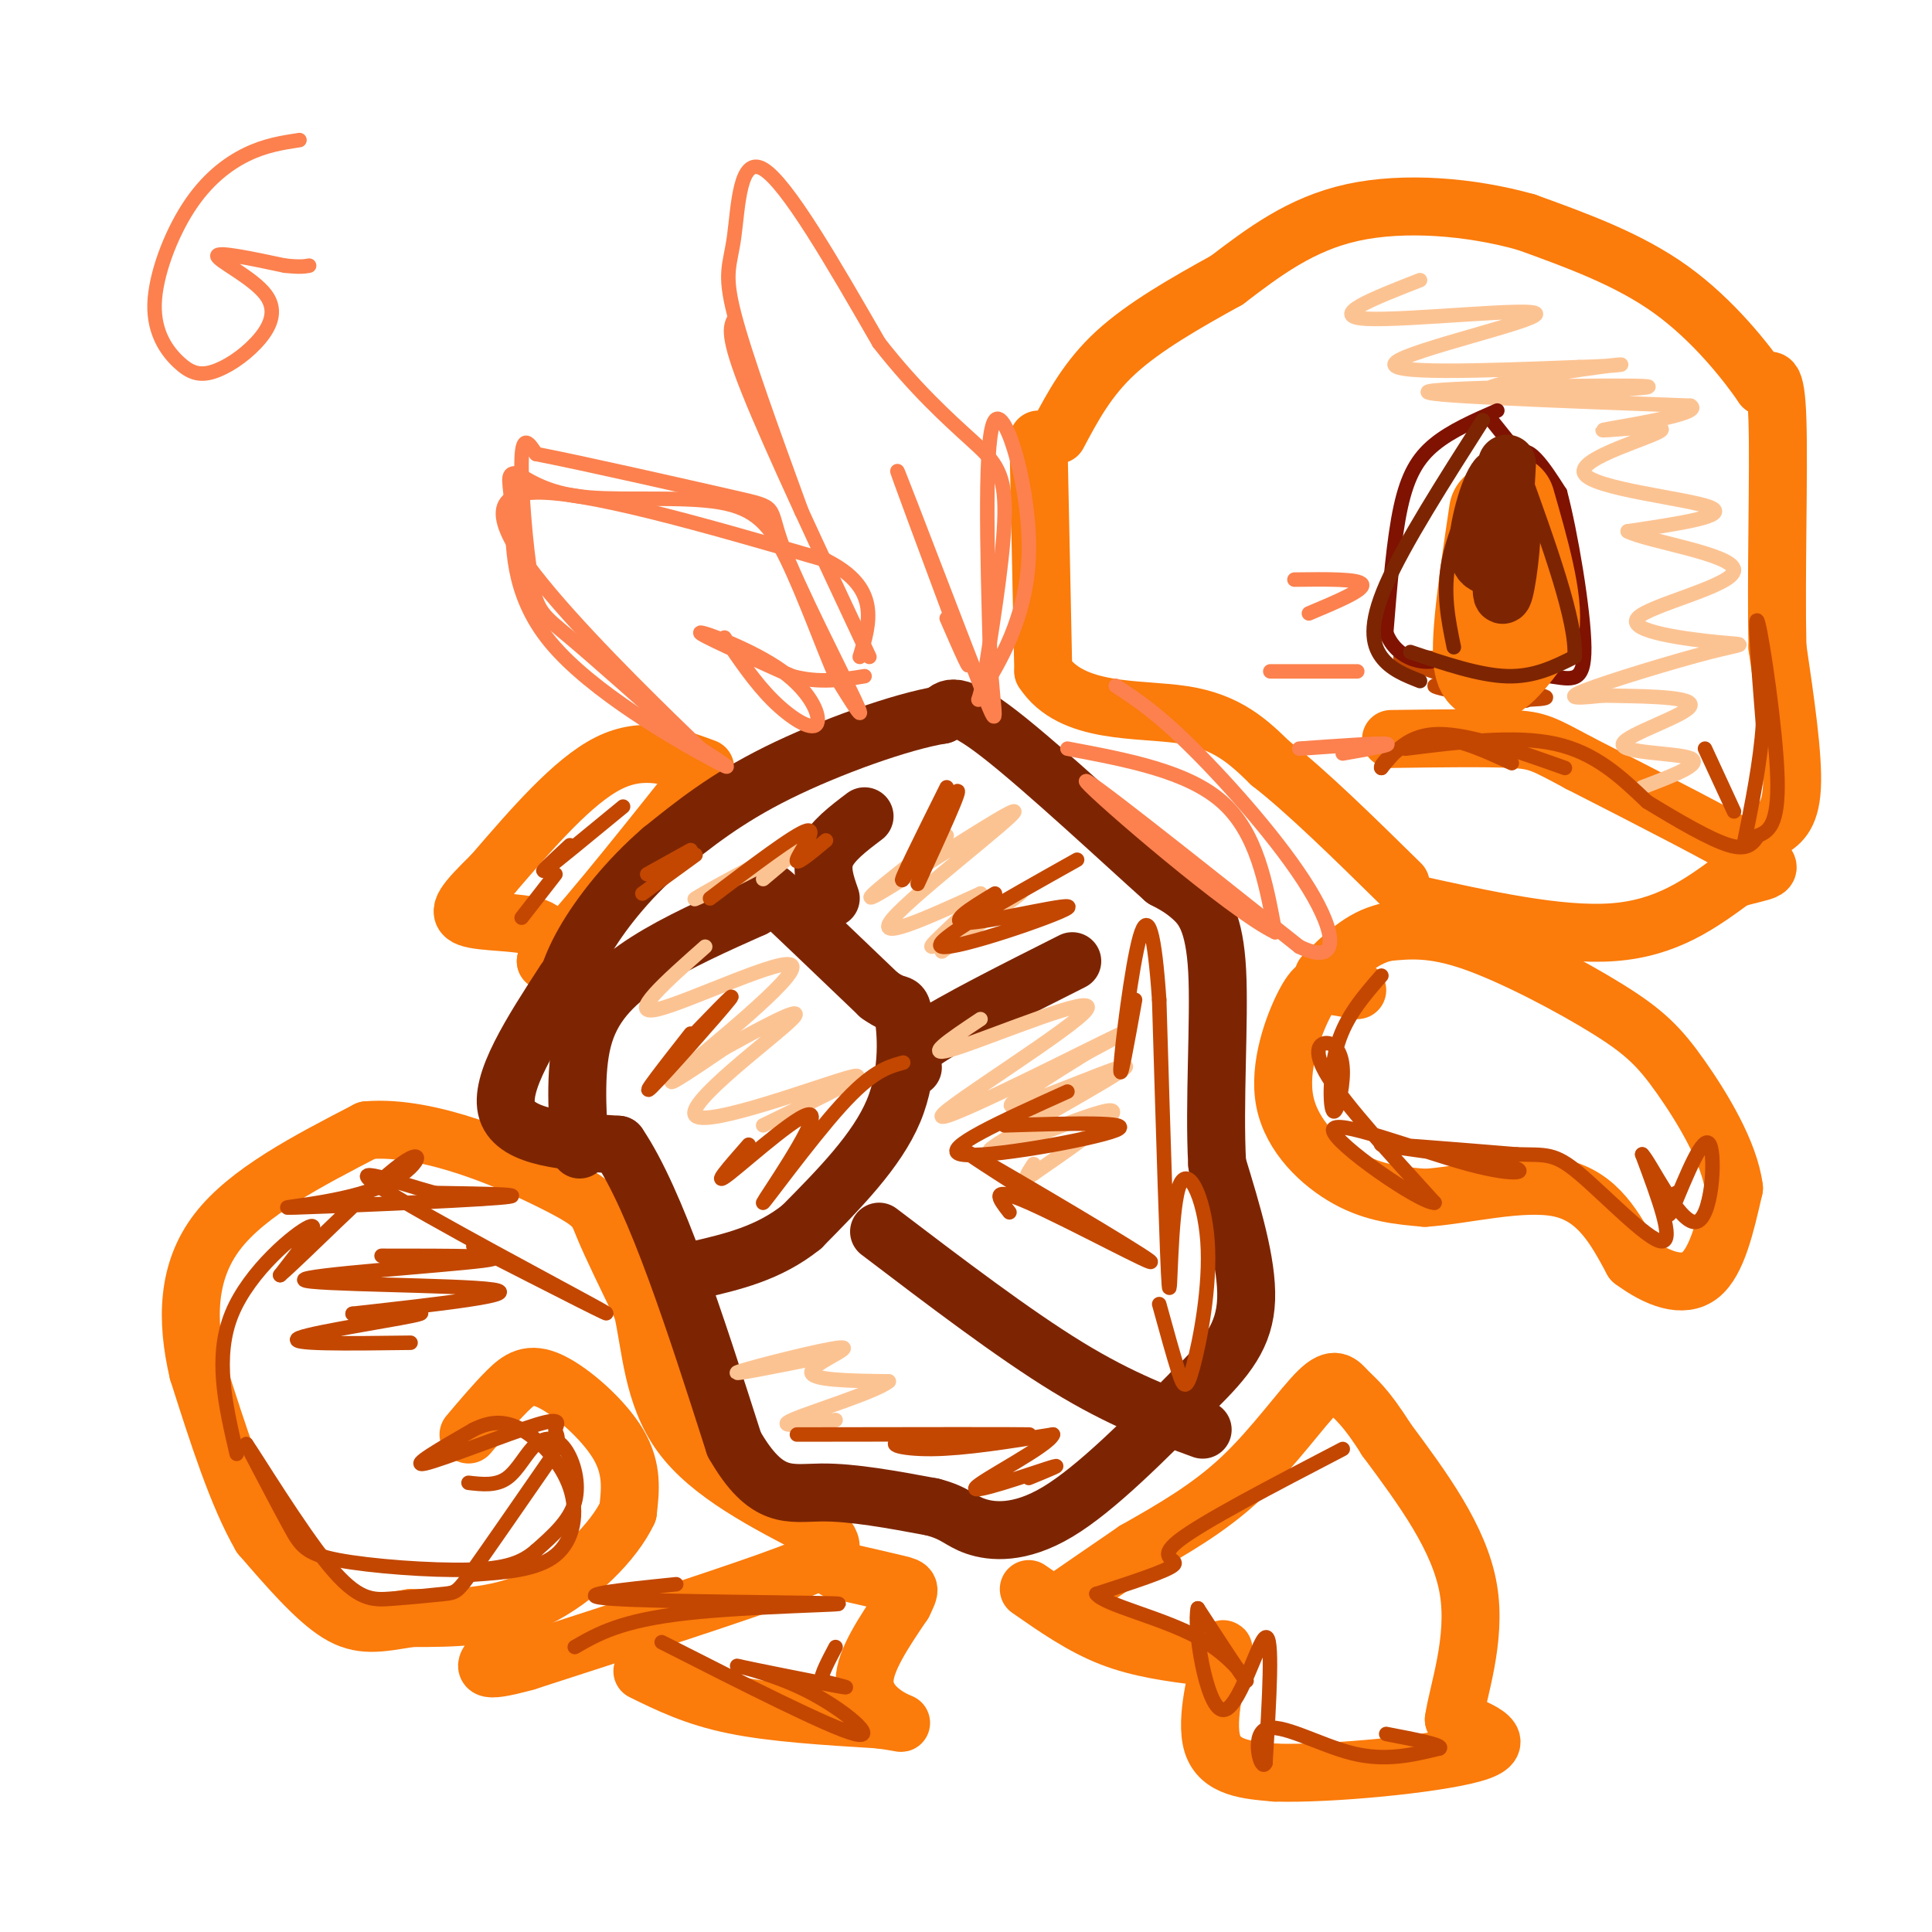 <svg viewBox='0 0 400 400' version='1.1' xmlns='http://www.w3.org/2000/svg' xmlns:xlink='http://www.w3.org/1999/xlink'><g fill='none' stroke='#FB7B0B' stroke-width='12' stroke-linecap='round' stroke-linejoin='round'><path d='M97,297c2.768,-3.274 5.536,-6.548 8,-9c2.464,-2.452 4.625,-4.083 9,-2c4.375,2.083 10.964,7.881 14,13c3.036,5.119 2.518,9.560 2,14'/><path d='M130,313c-2.756,6.000 -10.644,14.000 -19,18c-8.356,4.000 -17.178,4.000 -26,4'/><path d='M85,335c-6.667,1.111 -10.333,1.889 -15,-1c-4.667,-2.889 -10.333,-9.444 -16,-16'/><path d='M54,318c-4.833,-8.333 -8.917,-21.167 -13,-34'/><path d='M41,284c-2.511,-10.800 -2.289,-20.800 4,-29c6.289,-8.200 18.644,-14.600 31,-21'/><path d='M76,234c13.119,-1.095 30.417,6.667 39,11c8.583,4.333 8.452,5.238 10,9c1.548,3.762 4.774,10.381 8,17'/><path d='M133,271c1.733,7.533 2.067,17.867 8,26c5.933,8.133 17.467,14.067 29,20'/><path d='M170,317c4.262,4.202 0.417,4.708 0,5c-0.417,0.292 2.595,0.369 -7,4c-9.595,3.631 -31.798,10.815 -54,18'/><path d='M109,344c-10.167,2.833 -8.583,0.917 -7,-1'/><path d='M133,346c5.417,2.667 10.833,5.333 19,7c8.167,1.667 19.083,2.333 30,3'/><path d='M182,356c5.774,0.750 5.208,1.125 3,0c-2.208,-1.125 -6.060,-3.750 -6,-8c0.060,-4.250 4.030,-10.125 8,-16'/><path d='M187,332c1.600,-3.244 1.600,-3.356 -1,-4c-2.600,-0.644 -7.800,-1.822 -13,-3'/><path d='M213,329c5.500,3.833 11.000,7.667 17,10c6.000,2.333 12.500,3.167 19,4'/><path d='M249,343c4.119,-0.381 4.917,-3.333 4,0c-0.917,3.333 -3.548,12.952 -2,18c1.548,5.048 7.274,5.524 13,6'/><path d='M264,367c11.311,0.356 33.089,-1.756 41,-4c7.911,-2.244 1.956,-4.622 -4,-7'/><path d='M301,356c0.800,-5.711 4.800,-16.489 3,-27c-1.800,-10.511 -9.400,-20.756 -17,-31'/><path d='M287,298c-4.263,-6.821 -6.421,-8.375 -8,-10c-1.579,-1.625 -2.579,-3.322 -6,0c-3.421,3.322 -9.263,11.663 -16,18c-6.737,6.337 -14.368,10.668 -22,15'/><path d='M235,321c-6.333,4.333 -11.167,7.667 -16,11'/><path d='M281,205c-2.169,-0.391 -4.338,-0.781 -6,-1c-1.662,-0.219 -2.817,-0.265 -5,4c-2.183,4.265 -5.396,12.841 -4,20c1.396,7.159 7.399,12.903 13,16c5.601,3.097 10.801,3.549 16,4'/><path d='M295,248c8.044,-0.489 20.156,-3.711 28,-2c7.844,1.711 11.422,8.356 15,15'/><path d='M338,261c5.133,3.800 10.467,5.800 14,3c3.533,-2.800 5.267,-10.400 7,-18'/><path d='M359,246c-0.888,-7.362 -6.609,-16.767 -11,-23c-4.391,-6.233 -7.451,-9.293 -15,-14c-7.549,-4.707 -19.585,-11.059 -28,-14c-8.415,-2.941 -13.207,-2.470 -18,-2'/><path d='M287,193c-5.167,1.167 -9.083,5.083 -13,9'/><path d='M292,187c15.417,3.417 30.833,6.833 42,6c11.167,-0.833 18.083,-5.917 25,-11'/><path d='M359,182c6.378,-1.978 9.822,-1.422 4,-5c-5.822,-3.578 -20.911,-11.289 -36,-19'/><path d='M327,158c-7.600,-4.067 -8.600,-4.733 -14,-5c-5.400,-0.267 -15.200,-0.133 -25,0'/><path d='M366,172c2.333,-1.333 4.667,-2.667 5,-9c0.333,-6.333 -1.333,-17.667 -3,-29'/><path d='M368,134c-0.333,-14.644 0.333,-36.756 0,-47c-0.333,-10.244 -1.667,-8.622 -3,-7'/><path d='M365,80c-3.356,-4.911 -10.244,-13.689 -19,-20c-8.756,-6.311 -19.378,-10.156 -30,-14'/><path d='M316,46c-11.511,-3.244 -25.289,-4.356 -36,-2c-10.711,2.356 -18.356,8.178 -26,14'/><path d='M254,58c-8.622,4.756 -17.178,9.644 -23,15c-5.822,5.356 -8.911,11.178 -12,17'/><path d='M215,91c0.000,0.000 1.000,48.000 1,48'/><path d='M216,139c5.800,9.022 19.800,7.578 29,9c9.200,1.422 13.600,5.711 18,10'/><path d='M263,158c7.500,5.833 17.250,15.417 27,25'/><path d='M146,159c-6.333,-2.333 -12.667,-4.667 -20,-1c-7.333,3.667 -15.667,13.333 -24,23'/><path d='M102,181c-5.655,5.560 -7.792,7.958 -5,9c2.792,1.042 10.512,0.726 14,2c3.488,1.274 2.744,4.137 2,7'/><path d='M113,199c5.500,-5.000 18.250,-21.000 31,-37'/></g>
<g fill='none' stroke='#7D2502' stroke-width='12' stroke-linecap='round' stroke-linejoin='round'><path d='M117,203c-6.917,10.667 -13.833,21.333 -12,27c1.833,5.667 12.417,6.333 23,7'/><path d='M128,237c7.833,11.500 15.917,36.750 24,62'/><path d='M152,299c6.711,11.733 11.489,10.067 18,10c6.511,-0.067 14.756,1.467 23,3'/><path d='M193,312c4.917,1.250 5.708,2.875 9,4c3.292,1.125 9.083,1.750 17,-3c7.917,-4.750 17.958,-14.875 28,-25'/><path d='M247,288c7.067,-6.867 10.733,-11.533 11,-19c0.267,-7.467 -2.867,-17.733 -6,-28'/><path d='M252,241c-0.702,-12.536 0.542,-29.875 0,-40c-0.542,-10.125 -2.869,-13.036 -5,-15c-2.131,-1.964 -4.065,-2.982 -6,-4'/><path d='M241,182c-7.956,-7.111 -24.844,-22.889 -34,-30c-9.156,-7.111 -10.578,-5.556 -12,-4'/><path d='M195,148c-8.356,1.333 -23.244,6.667 -34,12c-10.756,5.333 -17.378,10.667 -24,16'/><path d='M137,176c-7.067,6.089 -12.733,13.311 -16,19c-3.267,5.689 -4.133,9.844 -5,14'/><path d='M120,238c-0.533,-8.711 -1.067,-17.422 1,-24c2.067,-6.578 6.733,-11.022 13,-15c6.267,-3.978 14.133,-7.489 22,-11'/><path d='M156,188c3.600,-3.044 1.600,-5.156 5,-2c3.400,3.156 12.200,11.578 21,20'/><path d='M182,206c4.274,3.095 4.458,0.833 5,4c0.542,3.167 1.440,11.762 -2,20c-3.440,8.238 -11.220,16.119 -19,24'/><path d='M166,254c-6.833,5.500 -14.417,7.250 -22,9'/><path d='M182,255c13.917,10.583 27.833,21.167 39,28c11.167,6.833 19.583,9.917 28,13'/><path d='M189,221c-1.250,-1.167 -2.500,-2.333 3,-6c5.500,-3.667 17.750,-9.833 30,-16'/><path d='M172,186c-1.083,-3.083 -2.167,-6.167 -1,-9c1.167,-2.833 4.583,-5.417 8,-8'/></g>
<g fill='none' stroke='#FCC392' stroke-width='3' stroke-linecap='round' stroke-linejoin='round'><path d='M203,211c-6.348,4.231 -12.695,8.463 -5,6c7.695,-2.463 29.434,-11.619 27,-8c-2.434,3.619 -29.040,20.013 -30,22c-0.960,1.987 23.726,-10.432 33,-15c9.274,-4.568 3.137,-1.284 -3,2'/><path d='M225,218c-5.827,3.608 -18.896,11.627 -15,11c3.896,-0.627 24.756,-9.900 23,-8c-1.756,1.900 -26.126,14.973 -28,17c-1.874,2.027 18.750,-6.992 24,-8c5.250,-1.008 -4.875,5.996 -15,13'/><path d='M214,243c-2.500,1.833 -1.250,-0.083 0,-2'/><path d='M196,173c-9.935,7.679 -19.869,15.357 -14,12c5.869,-3.357 27.542,-17.750 28,-17c0.458,0.750 -20.298,16.643 -25,22c-4.702,5.357 6.649,0.179 18,-5'/><path d='M203,185c-0.738,2.512 -11.583,11.292 -10,11c1.583,-0.292 15.595,-9.655 18,-11c2.405,-1.345 -6.798,5.327 -16,12'/><path d='M146,196c-8.131,7.196 -16.262,14.393 -10,13c6.262,-1.393 26.917,-11.375 28,-9c1.083,2.375 -17.405,17.107 -23,22c-5.595,4.893 1.702,-0.054 9,-5'/><path d='M150,217c6.343,-3.504 17.700,-9.764 14,-6c-3.700,3.764 -22.458,17.552 -20,20c2.458,2.448 26.131,-6.443 32,-8c5.869,-1.557 -6.065,4.222 -18,10'/><path d='M162,177c-9.822,5.044 -19.644,10.089 -18,9c1.644,-1.089 14.756,-8.311 19,-10c4.244,-1.689 -0.378,2.156 -5,6'/><path d='M170,281c-9.833,1.970 -19.667,3.940 -17,3c2.667,-0.940 17.833,-4.792 21,-5c3.167,-0.208 -5.667,3.226 -6,5c-0.333,1.774 7.833,1.887 16,2'/><path d='M184,286c-2.356,2.089 -16.244,6.311 -20,8c-3.756,1.689 2.622,0.844 9,0'/><path d='M294,58c-9.696,3.786 -19.393,7.571 -11,8c8.393,0.429 34.875,-2.500 35,-1c0.125,1.500 -26.107,7.429 -29,10c-2.893,2.571 17.554,1.786 38,1'/><path d='M327,76c8.878,-0.167 12.072,-1.083 4,0c-8.072,1.083 -27.411,4.167 -22,5c5.411,0.833 35.572,-0.583 32,-1c-3.572,-0.417 -40.878,0.167 -45,1c-4.122,0.833 24.939,1.917 54,3'/><path d='M350,84c3.163,1.717 -15.929,4.510 -18,5c-2.071,0.490 12.878,-1.322 12,0c-0.878,1.322 -17.582,5.779 -16,9c1.582,3.221 21.452,5.206 26,7c4.548,1.794 -6.226,3.397 -17,5'/><path d='M337,110c3.821,2.060 21.874,4.710 22,8c0.126,3.290 -17.676,7.218 -20,10c-2.324,2.782 10.831,4.416 17,5c6.169,0.584 5.353,0.119 -2,2c-7.353,1.881 -21.244,6.109 -26,8c-4.756,1.891 -0.378,1.446 4,1'/><path d='M332,144c5.799,0.152 18.297,0.030 18,2c-0.297,1.970 -13.388,6.030 -14,8c-0.612,1.970 11.254,1.848 14,3c2.746,1.152 -3.627,3.576 -10,6'/></g>
<g fill='none' stroke='#C34701' stroke-width='3' stroke-linecap='round' stroke-linejoin='round'><path d='M353,155c0.000,0.000 6.000,13.000 6,13'/><path d='M322,140c-15.500,-2.417 -31.000,-4.833 -32,-4c-1.000,0.833 12.500,4.917 26,9'/><path d='M316,145c-1.750,0.607 -19.125,-2.375 -19,-3c0.125,-0.625 17.750,1.107 22,2c4.250,0.893 -4.875,0.946 -14,1'/><path d='M291,155c11.333,-1.417 22.667,-2.833 31,-1c8.333,1.833 13.667,6.917 19,12'/><path d='M341,166c6.467,3.956 13.133,7.844 17,9c3.867,1.156 4.933,-0.422 6,-2'/><path d='M364,173c2.083,-0.869 4.292,-2.042 4,-12c-0.292,-9.958 -3.083,-28.702 -4,-32c-0.917,-3.298 0.042,8.851 1,21'/><path d='M365,150c-0.500,7.667 -2.250,16.333 -4,25'/><path d='M324,159c-9.833,-3.500 -19.667,-7.000 -26,-7c-6.333,0.000 -9.167,3.500 -12,7'/><path d='M286,159c-0.667,-0.467 3.667,-5.133 9,-6c5.333,-0.867 11.667,2.067 18,5'/><path d='M286,202c-3.615,4.141 -7.230,8.283 -9,14c-1.770,5.717 -1.695,13.010 -1,14c0.695,0.990 2.011,-4.322 2,-8c-0.011,-3.678 -1.349,-5.721 -3,-6c-1.651,-0.279 -3.615,1.206 0,7c3.615,5.794 12.807,15.897 22,26'/><path d='M297,249c-2.808,0.219 -20.827,-12.234 -21,-15c-0.173,-2.766 17.500,4.156 28,7c10.500,2.844 13.827,1.612 7,0c-6.827,-1.612 -23.808,-3.603 -25,-4c-1.192,-0.397 13.404,0.802 28,2'/><path d='M314,239c6.214,0.167 7.750,-0.417 13,4c5.250,4.417 14.214,13.833 17,14c2.786,0.167 -0.607,-8.917 -4,-18'/><path d='M340,239c1.595,1.500 7.583,14.250 11,14c3.417,-0.250 4.262,-13.500 3,-16c-1.262,-2.500 -4.631,5.750 -8,14'/><path d='M346,251c-1.167,1.667 -0.083,-1.167 1,-4'/><path d='M278,300c-14.600,7.600 -29.200,15.200 -34,19c-4.800,3.800 0.200,3.800 -1,5c-1.200,1.200 -8.600,3.600 -16,6'/><path d='M227,330c1.560,2.250 13.458,4.875 21,9c7.542,4.125 10.726,9.750 10,9c-0.726,-0.750 -5.363,-7.875 -10,-15'/><path d='M248,333c-0.952,3.631 1.667,20.208 5,21c3.333,0.792 7.381,-14.202 9,-15c1.619,-0.798 0.810,12.601 0,26'/><path d='M262,365c-0.857,2.131 -3.000,-5.542 0,-7c3.000,-1.458 11.143,3.298 18,5c6.857,1.702 12.429,0.351 18,-1'/><path d='M298,362c1.167,-0.667 -4.917,-1.833 -11,-3'/><path d='M97,307c2.855,0.329 5.710,0.657 8,-1c2.290,-1.657 4.016,-5.300 6,-7c1.984,-1.700 4.226,-1.458 6,1c1.774,2.458 3.078,7.131 2,11c-1.078,3.869 -4.539,6.935 -8,10'/><path d='M111,321c-2.903,2.517 -6.159,3.809 -14,4c-7.841,0.191 -20.265,-0.718 -27,-2c-6.735,-1.282 -7.781,-2.938 -10,-7c-2.219,-4.062 -5.609,-10.531 -9,-17'/><path d='M51,299c1.836,2.593 10.926,17.576 17,25c6.074,7.424 9.133,7.289 13,7c3.867,-0.289 8.541,-0.732 11,-1c2.459,-0.268 2.703,-0.362 6,-5c3.297,-4.638 9.649,-13.819 16,-23'/><path d='M114,302c2.545,-4.707 0.909,-4.973 1,-6c0.091,-1.027 1.909,-2.815 -4,-1c-5.909,1.815 -19.545,7.233 -23,8c-3.455,0.767 3.273,-3.116 10,-7'/><path d='M98,296c3.212,-1.600 6.242,-2.099 10,0c3.758,2.099 8.242,6.796 10,12c1.758,5.204 0.788,10.915 -3,14c-3.788,3.085 -10.394,3.542 -17,4'/><path d='M49,301c-2.333,-10.022 -4.667,-20.044 -1,-29c3.667,-8.956 13.333,-16.844 16,-18c2.667,-1.156 -1.667,4.422 -6,10'/><path d='M58,264c4.571,-3.893 18.998,-18.626 25,-23c6.002,-4.374 3.578,1.611 -5,5c-8.578,3.389 -23.309,4.182 -17,4c6.309,-0.182 33.660,-1.338 42,-2c8.340,-0.662 -2.330,-0.831 -13,-1'/><path d='M90,247c-7.488,-2.024 -19.708,-6.583 -11,-1c8.708,5.583 38.345,21.310 45,25c6.655,3.690 -9.673,-4.655 -26,-13'/><path d='M79,260c14.393,0.000 28.786,0.000 21,1c-7.786,1.000 -37.750,3.000 -37,4c0.750,1.000 32.214,1.000 39,2c6.786,1.000 -11.107,3.000 -29,5'/><path d='M73,272c0.440,0.488 16.042,-0.792 14,0c-2.042,0.792 -21.726,3.655 -25,5c-3.274,1.345 9.863,1.173 23,1'/><path d='M119,341c4.768,-2.744 9.536,-5.488 23,-7c13.464,-1.512 35.625,-1.792 31,-2c-4.625,-0.208 -36.036,-0.345 -46,-1c-9.964,-0.655 1.518,-1.827 13,-3'/><path d='M137,340c17.450,8.864 34.900,17.729 40,19c5.100,1.271 -2.148,-5.051 -10,-9c-7.852,-3.949 -16.306,-5.525 -14,-5c2.306,0.525 15.373,3.150 20,4c4.627,0.850 0.813,-0.075 -3,-1'/><path d='M170,348c0.000,-1.333 1.500,-4.167 3,-7'/><path d='M165,297c22.970,-0.036 45.940,-0.071 48,0c2.060,0.071 -16.792,0.250 -24,1c-7.208,0.750 -2.774,2.071 4,2c6.774,-0.071 15.887,-1.536 25,-3'/><path d='M218,297c-0.690,2.286 -14.917,9.500 -16,11c-1.083,1.500 10.976,-2.714 15,-4c4.024,-1.286 0.012,0.357 -4,2'/><path d='M240,270c1.487,5.399 2.974,10.797 4,14c1.026,3.203 1.590,4.209 3,-1c1.410,-5.209 3.667,-16.633 3,-26c-0.667,-9.367 -4.256,-16.676 -6,-11c-1.744,5.676 -1.641,24.336 -2,20c-0.359,-4.336 -1.179,-31.668 -2,-59'/><path d='M240,207c-0.940,-13.845 -2.292,-18.958 -4,-13c-1.708,5.958 -3.774,22.988 -4,27c-0.226,4.012 1.387,-4.994 3,-14'/><path d='M223,178c-15.399,8.637 -30.798,17.274 -28,18c2.798,0.726 23.792,-6.458 26,-8c2.208,-1.542 -14.369,2.560 -20,3c-5.631,0.440 -0.315,-2.780 5,-6'/><path d='M196,163c-5.200,10.444 -10.400,20.889 -9,19c1.400,-1.889 9.400,-16.111 11,-18c1.600,-1.889 -3.200,8.556 -8,19'/><path d='M221,226c-13.356,6.022 -26.711,12.044 -22,13c4.711,0.956 27.489,-3.156 32,-5c4.511,-1.844 -9.244,-1.422 -23,-1'/><path d='M209,251c-2.238,-2.869 -4.476,-5.738 4,-2c8.476,3.738 27.667,14.083 25,12c-2.667,-2.083 -27.190,-16.595 -35,-21c-7.810,-4.405 1.095,1.298 10,7'/><path d='M187,220c-3.238,0.888 -6.475,1.777 -13,9c-6.525,7.223 -16.337,20.781 -16,20c0.337,-0.781 10.821,-15.903 10,-18c-0.821,-2.097 -12.949,8.829 -17,12c-4.051,3.171 -0.026,-1.415 4,-6'/><path d='M143,214c-5.400,6.889 -10.800,13.778 -8,11c2.800,-2.778 13.800,-15.222 16,-18c2.200,-2.778 -4.400,4.111 -11,11'/><path d='M171,174c-3.200,2.667 -6.400,5.333 -6,4c0.400,-1.333 4.400,-6.667 2,-6c-2.400,0.667 -11.200,7.333 -20,14'/><path d='M134,181c0.000,0.000 9.000,-5.000 9,-5'/><path d='M144,177c0.000,0.000 -11.000,8.000 -11,8'/><path d='M129,167c-7.083,5.833 -14.167,11.667 -16,13c-1.833,1.333 1.583,-1.833 5,-5'/><path d='M115,181c0.000,0.000 -7.000,9.000 -7,9'/></g>
<g fill='none' stroke='#FC814E' stroke-width='3' stroke-linecap='round' stroke-linejoin='round'><path d='M143,154c-9.738,-8.679 -19.476,-17.357 -25,-22c-5.524,-4.643 -6.833,-5.250 -8,-12c-1.167,-6.750 -2.190,-19.643 -2,-25c0.190,-5.357 1.595,-3.179 3,-1'/><path d='M111,94c9.396,1.804 31.384,6.813 41,9c9.616,2.187 6.858,1.550 10,10c3.142,8.450 12.183,25.986 15,32c2.817,6.014 -0.592,0.507 -4,-5'/><path d='M173,140c-2.418,-5.482 -6.463,-16.686 -10,-24c-3.537,-7.314 -6.568,-10.738 -14,-12c-7.432,-1.262 -19.266,-0.360 -27,-1c-7.734,-0.640 -11.367,-2.820 -15,-5'/><path d='M107,98c-2.499,-0.209 -1.247,1.769 -1,8c0.247,6.231 -0.510,16.716 8,27c8.510,10.284 26.289,20.367 33,24c6.711,3.633 2.356,0.817 -2,-2'/><path d='M145,155c-6.357,-6.131 -21.250,-20.458 -31,-32c-9.750,-11.542 -14.357,-20.298 -4,-21c10.357,-0.702 35.679,6.649 61,14'/><path d='M171,116c11.333,5.667 9.167,12.833 7,20'/><path d='M180,136c-10.167,-21.667 -20.333,-43.333 -25,-55c-4.667,-11.667 -3.833,-13.333 -3,-15'/><path d='M62,29c-3.532,0.538 -7.065,1.076 -11,3c-3.935,1.924 -8.273,5.233 -12,11c-3.727,5.767 -6.842,13.993 -7,20c-0.158,6.007 2.642,9.796 5,12c2.358,2.204 4.273,2.823 7,2c2.727,-0.823 6.267,-3.086 9,-6c2.733,-2.914 4.659,-6.477 2,-10c-2.659,-3.523 -9.903,-7.007 -10,-8c-0.097,-0.993 6.951,0.503 14,2'/><path d='M59,55c3.167,0.333 4.083,0.167 5,0'/><path d='M166,106c-5.881,-16.149 -11.762,-32.298 -14,-41c-2.238,-8.702 -0.833,-9.958 0,-16c0.833,-6.042 1.095,-16.869 6,-14c4.905,2.869 14.452,19.435 24,36'/><path d='M182,71c7.548,9.667 14.417,15.833 19,20c4.583,4.167 6.881,6.333 7,14c0.119,7.667 -1.940,20.833 -4,34'/><path d='M204,139c-1.273,6.973 -2.455,7.405 0,3c2.455,-4.405 8.545,-13.648 9,-27c0.455,-13.352 -4.727,-30.815 -7,-28c-2.273,2.815 -1.636,25.907 -1,49'/><path d='M205,136c0.571,12.012 2.500,17.542 -2,6c-4.500,-11.542 -15.429,-40.155 -17,-44c-1.571,-3.845 6.214,17.077 14,38'/><path d='M200,136c1.667,5.000 -1.167,-1.500 -4,-8'/><path d='M150,132c3.161,4.673 6.322,9.346 10,13c3.678,3.654 7.872,6.289 9,5c1.128,-1.289 -0.812,-6.501 -7,-11c-6.188,-4.499 -16.625,-8.285 -17,-8c-0.375,0.285 9.313,4.643 19,9'/><path d='M164,140c5.667,1.500 10.333,0.750 15,0'/><path d='M221,155c12.417,2.333 24.833,4.667 32,11c7.167,6.333 9.083,16.667 11,27'/><path d='M264,193c-8.911,-4.200 -36.689,-28.200 -39,-31c-2.311,-2.800 20.844,15.600 44,34'/><path d='M269,196c8.500,4.119 7.750,-2.583 2,-12c-5.750,-9.417 -16.500,-21.548 -24,-29c-7.500,-7.452 -11.750,-10.226 -16,-13'/><path d='M268,120c6.750,-0.083 13.500,-0.167 14,1c0.500,1.167 -5.250,3.583 -11,6'/><path d='M263,139c8.917,0.000 17.833,0.000 18,0c0.167,0.000 -8.417,0.000 -17,0'/><path d='M269,155c8.250,-0.583 16.500,-1.167 18,-1c1.500,0.167 -3.750,1.083 -9,2'/></g>
<g fill='none' stroke='#7F1201' stroke-width='3' stroke-linecap='round' stroke-linejoin='round'><path d='M310,85c-4.778,2.089 -9.556,4.178 -13,7c-3.444,2.822 -5.556,6.378 -7,13c-1.444,6.622 -2.222,16.311 -3,26'/><path d='M287,131c2.111,5.778 8.889,7.222 12,5c3.111,-2.222 2.556,-8.111 2,-14'/><path d='M301,122c0.297,-4.571 0.038,-8.998 2,-14c1.962,-5.002 6.144,-10.577 9,-13c2.856,-2.423 4.388,-1.692 6,0c1.612,1.692 3.306,4.346 5,7'/><path d='M323,102c2.119,7.952 4.917,24.333 5,32c0.083,7.667 -2.548,6.619 -7,6c-4.452,-0.619 -10.726,-0.810 -17,-1'/><path d='M304,139c-3.667,-0.833 -4.333,-2.417 -5,-4'/><path d='M308,86c0.000,0.000 8.000,10.000 8,10'/></g>
<g fill='none' stroke='#FB7B0B' stroke-width='20' stroke-linecap='round' stroke-linejoin='round'><path d='M310,106c-2.083,14.000 -4.167,28.000 -3,32c1.167,4.000 5.583,-2.000 10,-8'/><path d='M317,130c0.833,-5.667 -2.083,-15.833 -5,-26'/></g>
<g fill='none' stroke='#7D2502' stroke-width='3' stroke-linecap='round' stroke-linejoin='round'><path d='M292,135c7.167,2.417 14.333,4.833 20,5c5.667,0.167 9.833,-1.917 14,-4'/><path d='M326,136c0.500,-7.167 -5.250,-23.083 -11,-39'/><path d='M307,87c-8.156,12.800 -16.311,25.600 -20,34c-3.689,8.400 -2.911,12.400 -1,15c1.911,2.600 4.956,3.800 8,5'/><path d='M301,134c-1.167,-5.667 -2.333,-11.333 -1,-18c1.333,-6.667 5.167,-14.333 9,-22'/></g>
<g fill='none' stroke='#7D2502' stroke-width='12' stroke-linecap='round' stroke-linejoin='round'><path d='M312,96c-0.711,12.733 -1.422,25.467 -1,27c0.422,1.533 1.978,-8.133 2,-14c0.022,-5.867 -1.489,-7.933 -3,-10'/><path d='M310,99c-1.655,1.667 -4.292,10.833 -4,15c0.292,4.167 3.512,3.333 5,2c1.488,-1.333 1.244,-3.167 1,-5'/><path d='M312,111c0.000,-2.833 -0.500,-7.417 -1,-12'/></g>
</svg>